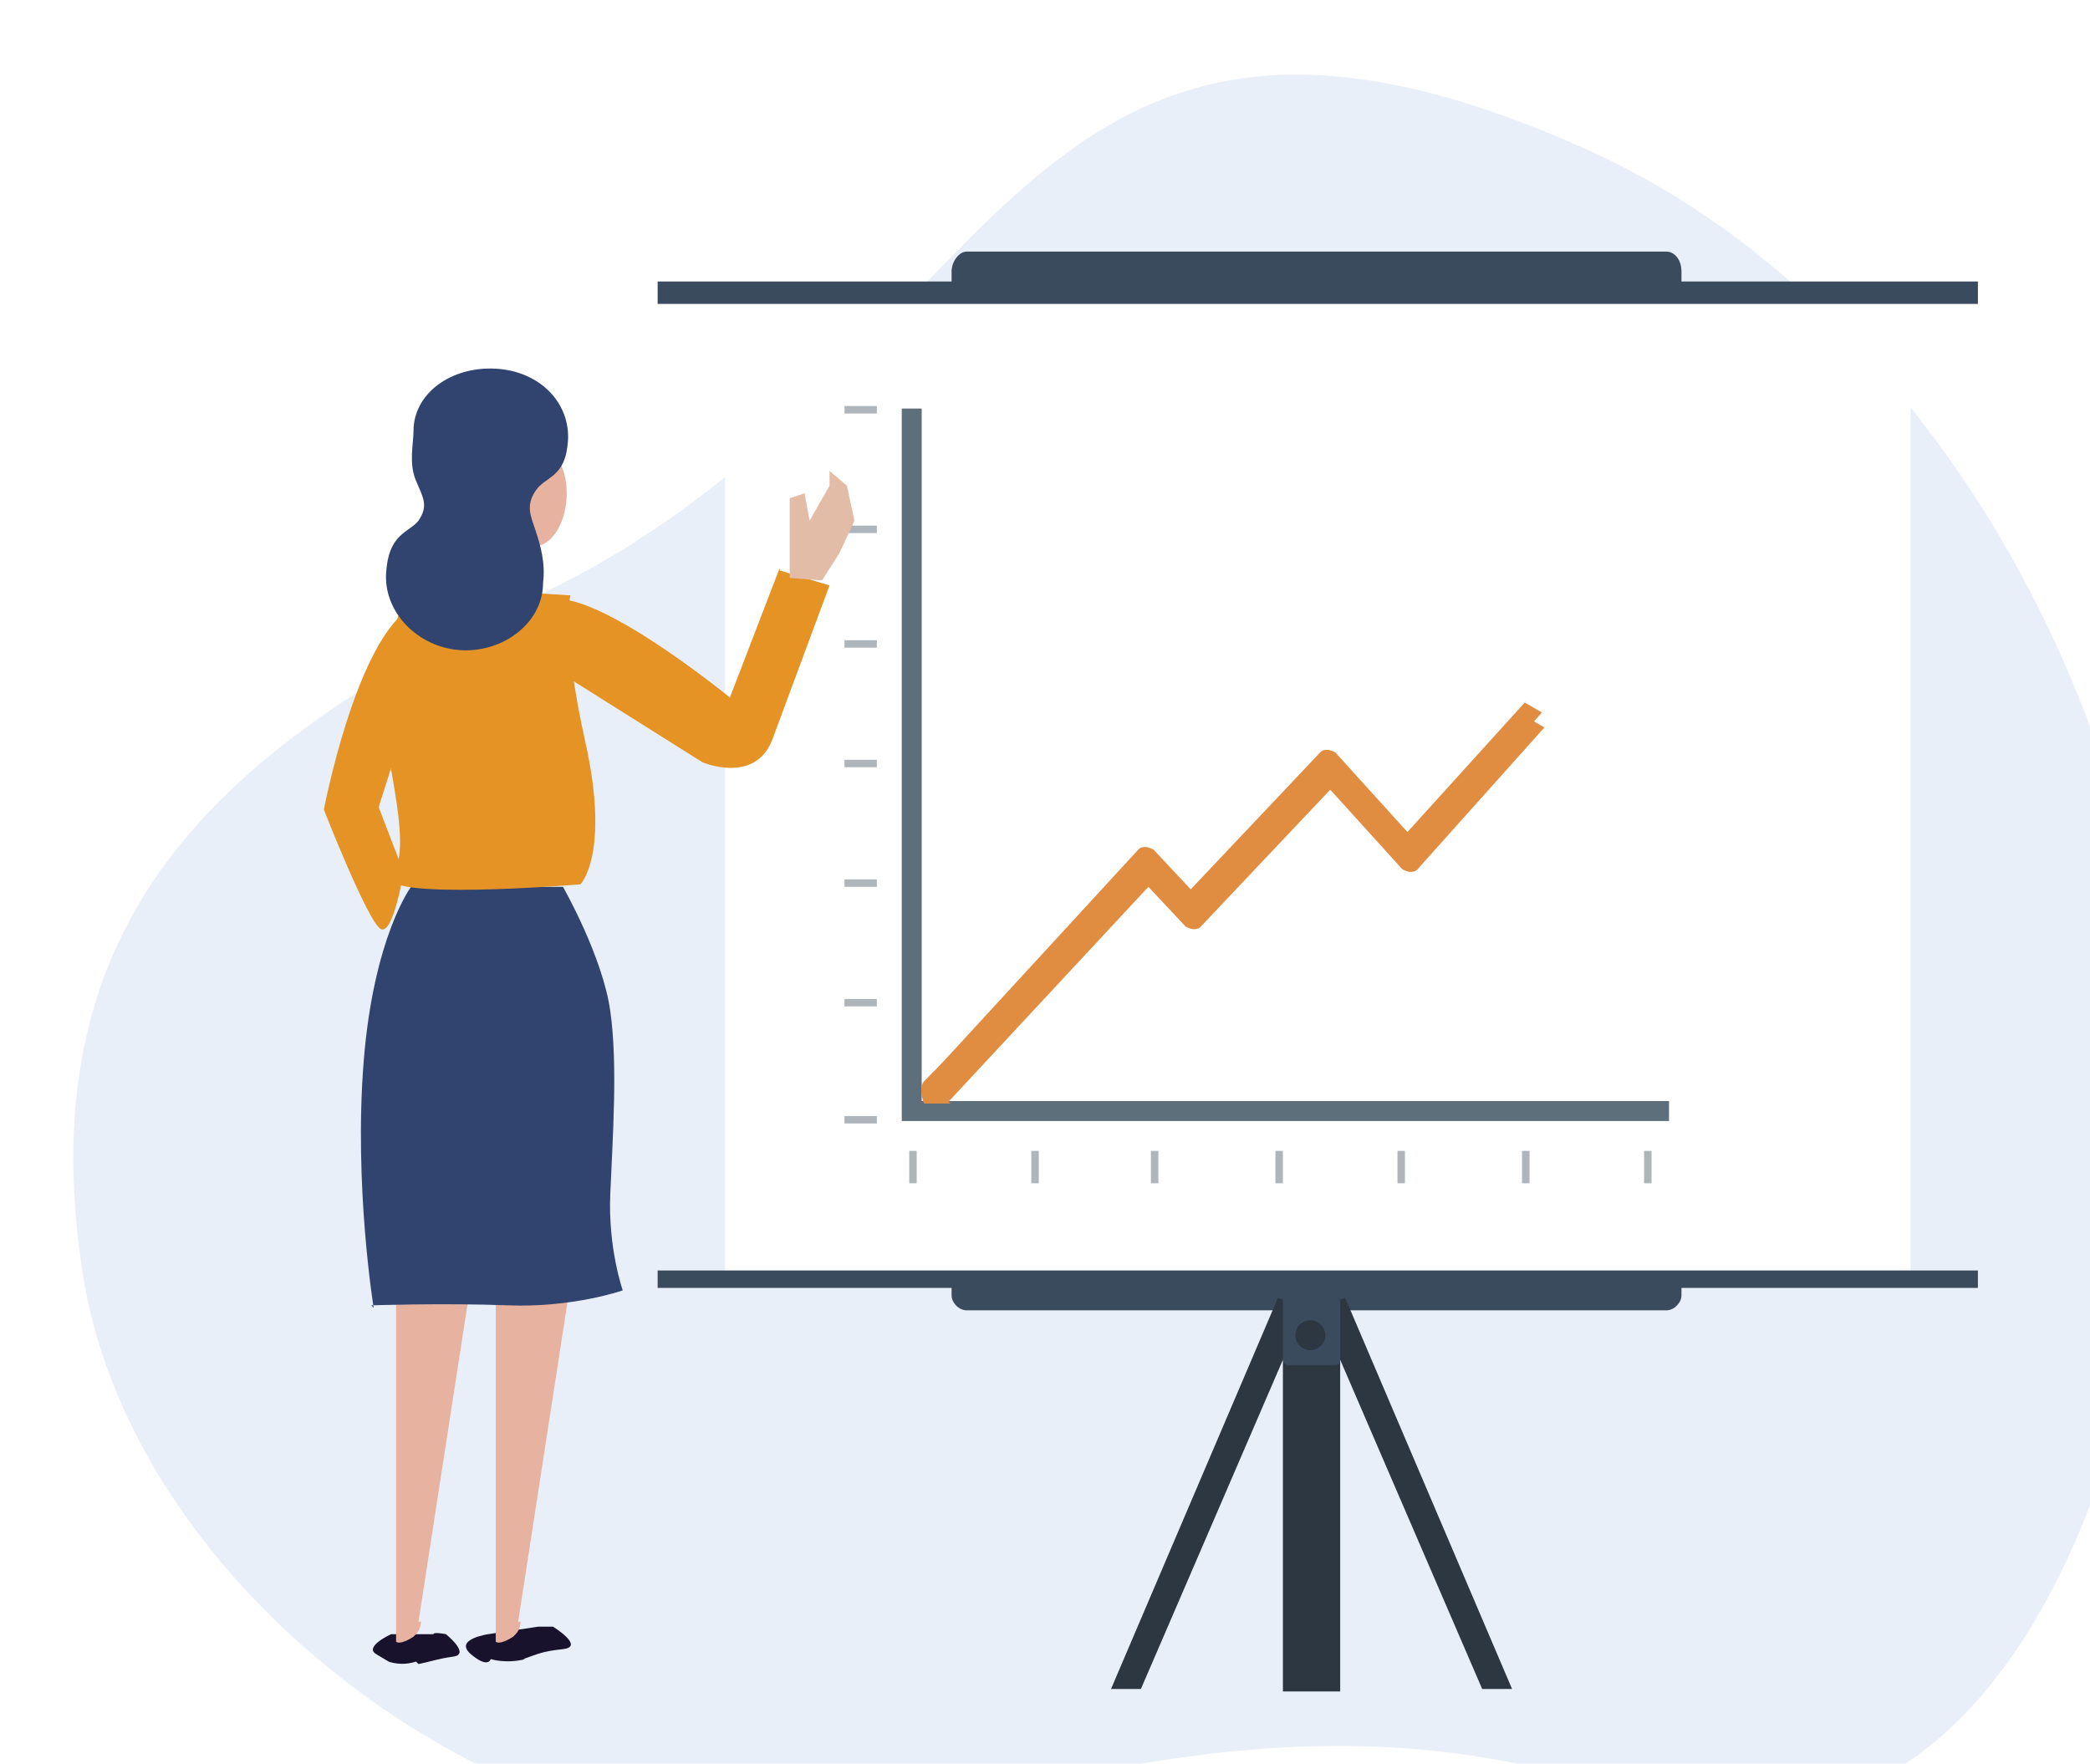 <?xml version="1.0" encoding="UTF-8"?>
<svg xmlns="http://www.w3.org/2000/svg" version="1.1" xmlns:xlink="http://www.w3.org/1999/xlink" viewBox="0 0 83.9 70.8">
  <defs>
    <style>
      .cls-1 {
        opacity: .6;
      }

      .cls-2 {
        fill: #30446f;
      }

      .cls-3 {
        fill: url(#Dégradé_sans_nom_11);
      }

      .cls-4 {
        fill: #5c6f7b;
      }

      .cls-5 {
        fill: #e3bca7;
      }

      .cls-6 {
        fill: #fff;
      }

      .cls-7 {
        fill: #e9eff8;
        filter: url(#drop-shadow-1);
      }

      .cls-8 {
        fill: #e49324;
      }

      .cls-9 {
        fill: url(#Dégradé_sans_nom_11-2);
      }

      .cls-10 {
        fill: #788590;
      }

      .cls-11 {
        fill: #18122d;
      }

      .cls-12 {
        fill: #e7b29f;
      }

      .cls-13 {
        fill: #3a4b5e;
      }

      .cls-14 {
        fill: #2c3742;
      }
    </style>
    <filter id="drop-shadow-1" filterUnits="userSpaceOnUse">
      <feOffset dx="3" dy="3"/>
      <feGaussianBlur result="blur" stdDeviation="0"/>
      <feFlood flood-color="#040000" flood-opacity="0"/>
      <feComposite in2="blur" operator="in"/>
      <feComposite in="SourceGraphic"/>
    </filter>
    <linearGradient id="Dégradé_sans_nom_11" data-name="Dégradé sans nom 11" x1="37.6" y1="35.8" x2="61.9" y2="35.8" gradientUnits="userSpaceOnUse">
      <stop offset="0" stop-color="#e08c41"/>
      <stop offset="1" stop-color="#e08c41"/>
    </linearGradient>
    <linearGradient id="Dégradé_sans_nom_11-2" data-name="Dégradé sans nom 11" x1="37" y1="36.4" x2="62.1" y2="36.4" xlink:href="#Dégradé_sans_nom_11"/>
  </defs>
  <!-- Generator: Adobe Illustrator 28.6.0, SVG Export Plug-In . SVG Version: 1.2.0 Build 709)  -->
  <g>
    <g id="_朱書き" data-name="朱書き">
      <g>
        <path class="cls-7" d="M18.4,21C37.2,12.2,37.3-7.5,60.7,3c16.2,7.3,26,28.9,22.4,46.7-2.7,13.4-9.5,23.1-21.1,19.2-11.6-3.9-21.8-.6-31,1.5-11.6,2.6-28.6-8.5-30.7-22.4-2.1-13.9,5.2-20.9,18-27Z"/>
        <g id="Board">
          <rect class="cls-6" x="29.1" y="11.9" width="47.6" height="39.3"/>
          <rect class="cls-13" x="26.4" y="51" width="53" height=".7"/>
          <path class="cls-13" d="M38.2,51.5v.5c0,.3.3.6.6.6h28.1c.3,0,.6-.3.6-.6v-.5h-29.3Z"/>
          <g>
            <g>
              <polygon class="cls-4" points="67 44.2 37 44.2 37 16.4 36.2 16.4 36.2 45 67 45 67 44.2"/>
              <g class="cls-1">
                <g>
                  <rect class="cls-10" x="33.9" y="16.3" width="1.3" height=".3"/>
                  <rect class="cls-10" x="33.9" y="21.1" width="1.3" height=".3"/>
                  <rect class="cls-10" x="33.9" y="25.7" width="1.3" height=".3"/>
                  <rect class="cls-10" x="33.9" y="30.5" width="1.3" height=".3"/>
                  <rect class="cls-10" x="33.9" y="35.3" width="1.3" height=".3"/>
                  <rect class="cls-10" x="33.9" y="40.1" width="1.3" height=".3"/>
                  <rect class="cls-10" x="33.9" y="44.8" width="1.3" height=".3"/>
                </g>
                <g>
                  <rect class="cls-10" x="36.5" y="46.2" width=".3" height="1.3"/>
                  <rect class="cls-10" x="41.4" y="46.2" width=".3" height="1.3"/>
                  <rect class="cls-10" x="46.2" y="46.2" width=".3" height="1.3"/>
                  <rect class="cls-10" x="51.2" y="46.2" width=".3" height="1.3"/>
                  <rect class="cls-10" x="56.1" y="46.2" width=".3" height="1.3"/>
                  <rect class="cls-10" x="61.1" y="46.2" width=".3" height="1.3"/>
                  <rect class="cls-10" x="66" y="46.2" width=".3" height="1.3"/>
                </g>
              </g>
            </g>
            <path class="cls-3" d="M61.3,28.1l-4.8,5.3-2.9-3.2c0,0-.2-.1-.3-.1-.1,0-.2,0-.3.1l-5.2,5.5-1.5-1.6c0,0-.2-.1-.3-.1h0c-.1,0-.2,0-.3.1l-8,8.7c-.2.2-.1.4,0,.6,0,0,.2.1.3.1s.2,0,.3-.1l7.7-8.4,1.5,1.6c0,0,.2.1.3.1h0c.1,0,.2,0,.3-.1l5.2-5.5,2.9,3.2c0,0,.2.1.3.1h0c.1,0,.2,0,.3-.1l5.1-5.7c-.2-.1-.5-.3-.7-.4Z"/>
          </g>
          <rect class="cls-13" x="26.4" y="11.3" width="53" height=".9"/>
          <path class="cls-13" d="M67.5,11.6v-.7c0-.5-.3-.8-.6-.8h-28.1c-.3,0-.6.4-.6.8v.7h29.3Z"/>
          <g>
            <rect class="cls-14" x="51.5" y="52.1" width="2.3" height="15.8"/>
            <g>
              <polygon class="cls-14" points="59.5 67.8 52.9 52.5 54 52.1 60.7 67.8 59.5 67.8"/>
              <polygon class="cls-14" points="45.8 67.8 52.4 52.5 51.3 52.1 44.6 67.8 45.8 67.8"/>
            </g>
            <rect class="cls-13" x="51.5" y="51.7" width="2.3" height="3.1" rx=".2" ry=".2"/>
            <circle class="cls-14" cx="52.6" cy="53.6" r=".6"/>
          </g>
          <path class="cls-9" d="M61.4,28.6l-4.8,5.3-2.9-3.2c0,0-.2-.1-.3-.1-.1,0-.2,0-.3.1l-5.2,5.5-1.5-1.6c0,0-.2-.1-.3-.1h0c-.1,0-.2,0-.3.1l-8.7,8.8c-.2.2-.1.7,0,.9,0,0,.9,0,1,0s0,0,0-.1l8-8.6,1.5,1.6c0,0,.2.1.3.1h0c.1,0,.2,0,.3-.1l5.2-5.5,2.9,3.2c0,0,.2.1.3.1h0c.1,0,.2,0,.3-.1l5.1-5.7c-.2-.1-.5-.3-.7-.4Z"/>
        </g>
        <g>
          <path class="cls-8" d="M31.3,22.8l-2,5.2s-5.5-4.5-7.3-3.9v2.6c0,0,6.2,3.9,6.2,3.9,0,0,2.1.9,2.8-.9l2.3-6.2-2-.6Z"/>
          <polygon class="cls-5" points="31.7 20 32.3 19.8 32.5 20.9 33.3 19.5 33.3 18.9 34 19.5 34.3 20.9 33.7 22.2 33 23.3 31.7 23.2 31.7 20"/>
          <path class="cls-11" d="M21.1,66.6c-.8.2-1.4,0-1.4,0,0,0-.1.4-.8-.2s.7-.8.7-.8l2-.3h.6c0,0,1.3.8.4.9s-1,.2-1.6.4Z"/>
          <path class="cls-12" d="M19.8,51.5h3.1s-2.1,13.6-2.1,13.6c0,0,.1,0,.1,0,0,0,0,.3-.2.5h0s0,0,0,0c0,0,0,0-.1.1-.3.2-.6.3-.7.2,0,0,0,0,0-.2h0s0-14.4,0-14.4Z"/>
          <path class="cls-11" d="M16.7,66.7c-.6.2-1.1,0-1.1,0,0,0,0,0-.5-.3s.6-.8.6-.8h1.7c0-.1.5,0,.5,0,0,0,1,.8.3.9s-.9.2-1.4.3Z"/>
          <path class="cls-12" d="M15.8,51.5h3.1s-2.1,13.6-2.1,13.6c0,0,.1,0,.1,0,0,0,0,.3-.2.5h0s0,0,0,0c0,0,0,0-.1.1-.3.2-.6.3-.7.2,0,0,0,0,0-.2h0s0-14.4,0-14.4Z"/>
          <path class="cls-2" d="M14.9,52.4s2.9-.1,5.5,0,4.6-.6,4.6-.6c0,0-.6-1.7-.5-3.9.1-2.3.3-5.2,0-7.3-.3-2.2-1.9-5-1.9-5h-6.1s-1.5,2-1.9,7,.4,9.9.4,9.9Z"/>
          <path class="cls-8" d="M15.7,35.1c-.8,1.1,7.6.4,7.6.4,0,0,1.2-1.2.2-5.7-1-4.5-.6-5.9-.6-5.9l-6.4-.4s-1.3,2.7-1.2,4.5c0,1.8,1.3,5.9.5,7Z"/>
          <path class="cls-8" d="M13,32.5s1.3-6.8,3.5-8.1c2.2-1.3.1,3.6.1,3.6l-1.4,4.4,1,2.6s-.4,2.5-.9,2.3-2.3-4.8-2.3-4.8Z"/>
          <ellipse class="cls-12" cx="21.6" cy="20" rx="2" ry="1.2" transform="translate(.3 40.3) rotate(-86.6)"/>
          <path class="cls-2" d="M16.8,20.9c.4-.6.2-.9-.1-1.6s-.1-1.5-.1-2c0-1.5,1.5-2.6,3.3-2.5s3,1.4,2.9,2.9-.9,1.4-1.3,2-.2,1,0,1.6.4,1.3.3,2.1c0,1.6-1.6,2.8-3.3,2.7s-3.1-1.5-3-3.1.9-1.6,1.3-2.1Z"/>
        </g>
      </g>
    </g>
  </g>
</svg>